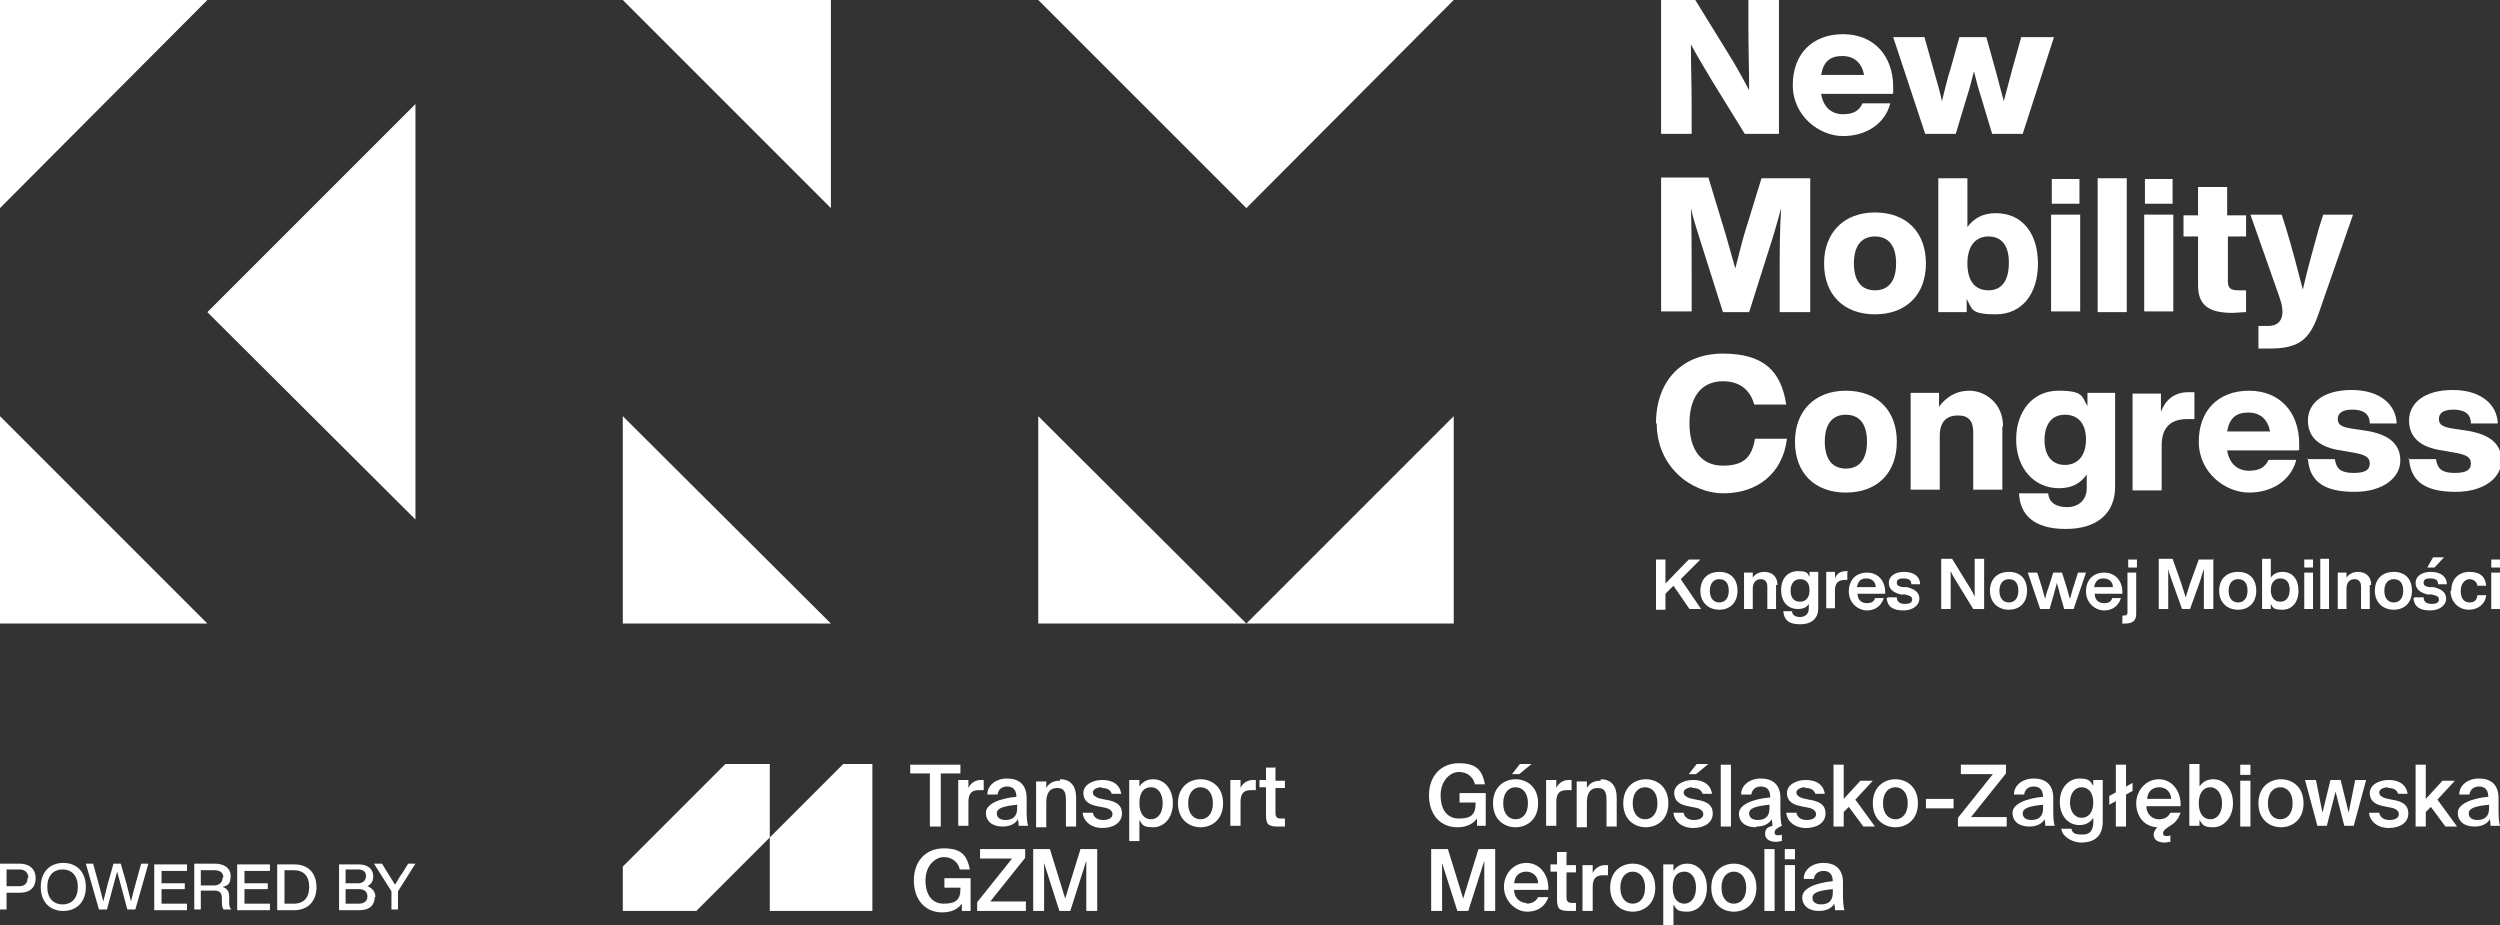 <svg xmlns="http://www.w3.org/2000/svg" id="uuid-b1974719-f98f-43c8-84b8-58c65710b7b8" width="343.6" height="127.2" viewBox="0 0 343.6 127.2"><rect x="0" y="0" width="343.6" height="127.2" fill="#333333" stroke="none"/><defs><style>.uuid-2b083860-b932-4639-9152-17ff56151bb6{fill:#fff;}</style></defs><g id="uuid-bcd5558e-5105-459d-a2f7-56c4d4488da5"><polygon class="uuid-2b083860-b932-4639-9152-17ff56151bb6" points="28.5 0 0 28.6 0 0 28.5 0"></polygon><polygon class="uuid-2b083860-b932-4639-9152-17ff56151bb6" points="0 57.2 0 85.7 28.5 85.7 0 57.2"></polygon><polygon class="uuid-2b083860-b932-4639-9152-17ff56151bb6" points="85.6 0 114.2 28.6 114.2 0 85.6 0"></polygon><polygon class="uuid-2b083860-b932-4639-9152-17ff56151bb6" points="85.6 57.2 85.6 85.7 114.2 85.7 85.6 57.2"></polygon><polygon class="uuid-2b083860-b932-4639-9152-17ff56151bb6" points="171.3 85.7 199.8 85.7 199.8 57.2 171.3 85.7"></polygon><polygon class="uuid-2b083860-b932-4639-9152-17ff56151bb6" points="142.7 0 171.3 28.6 199.8 0 142.7 0"></polygon><polygon class="uuid-2b083860-b932-4639-9152-17ff56151bb6" points="142.7 57.2 142.7 85.7 171.3 85.7 142.7 57.2"></polygon><polygon class="uuid-2b083860-b932-4639-9152-17ff56151bb6" points="28.5 42.9 57.1 71.4 57.1 14.3 28.5 42.9"></polygon><path class="uuid-2b083860-b932-4639-9152-17ff56151bb6" d="M244.5,0v18.4h-4.7l-4.5-7.3c-1-1.7-2-3.3-2.9-5,0,3,.1,5.7.1,8.5v3.8h-4.2V0h4.7l4.5,7.3c.9,1.4,2,3.4,2.9,5.1,0-3-.1-5.7-.1-8.5V0h4.2Z"></path><path class="uuid-2b083860-b932-4639-9152-17ff56151bb6" d="M260.1,12.9h-9.8c.3,1.9,1.5,2.8,3,2.8s2.2-.5,2.7-1.5h3.8c-.7,2.8-3.3,4.5-6.5,4.5s-6.9-2.7-6.9-7,2.7-7,6.9-7,6.9,2.9,6.9,7.3v.8ZM250.3,10.3h5.9c-.3-1.6-1.3-2.6-3-2.6s-2.6.8-2.9,2.6Z"></path><path class="uuid-2b083860-b932-4639-9152-17ff56151bb6" d="M282.3,5.1l-4.3,13.3h-4.2l-1.5-5c-.4-1.2-.7-2.4-1-3.6-.3,1.2-.6,2.4-1,3.6l-1.5,5h-4.2l-4.4-13.3h4.3l1.2,4.3c.4,1.5.9,3,1.2,4.5.4-1.5.7-3,1.2-4.5l1.2-4.3h3.7l1.2,4.3c.4,1.5.8,3,1.2,4.5.4-1.5.8-3,1.2-4.5l1.2-4.3h4.3Z"></path><path class="uuid-2b083860-b932-4639-9152-17ff56151bb6" d="M248.8,24.5v18.4h-4.2v-5.4c0-2.9,0-5.7.2-8.9-.4,1.4-.7,2.6-1.2,4.2l-3.2,10.1h-3.6l-3.2-10.1c-.5-1.6-.9-2.8-1.2-4.2.1,3.1.1,5.9.1,8.8v5.4h-4.2v-18.4h6.5l2.4,7.9c.4,1.5.9,3.1,1.3,4.6.4-1.5.8-3.2,1.2-4.6l2.4-7.8h6.5Z"></path><path class="uuid-2b083860-b932-4639-9152-17ff56151bb6" d="M250.7,36.2c0-4.2,2.7-7,7-7s7,2.7,7,7-2.7,7-7,7-7-2.7-7-7ZM260.6,36.2c0-2.5-1.1-3.7-2.9-3.7s-2.9,1.2-2.9,3.7,1.1,3.7,2.9,3.7,2.9-1.2,2.9-3.7Z"></path><path class="uuid-2b083860-b932-4639-9152-17ff56151bb6" d="M280.1,36.2c0,4.2-2.2,7-5.8,7s-3.2-.8-4-2.1v1.8h-3.9v-18.4h4v6.7c.9-1.2,2.1-1.9,3.9-1.9,3.6,0,5.8,2.7,5.8,7ZM276.1,36.1c0-2.5-1.1-3.6-2.8-3.6s-2.9,1.2-2.9,3.7,1.1,3.7,2.9,3.7,2.8-1.3,2.8-3.8Z"></path><path class="uuid-2b083860-b932-4639-9152-17ff56151bb6" d="M281.9,29.5h4v13.3h-4v-13.3ZM282,24.6h3.8v3.4h-3.8v-3.4Z"></path><path class="uuid-2b083860-b932-4639-9152-17ff56151bb6" d="M288.3,24.5h4v18.4h-4v-18.4Z"></path><path class="uuid-2b083860-b932-4639-9152-17ff56151bb6" d="M294.7,29.5h4v13.3h-4v-13.3ZM294.8,24.6h3.8v3.4h-3.8v-3.4Z"></path><path class="uuid-2b083860-b932-4639-9152-17ff56151bb6" d="M306.2,32.5v6.2c0,1,.5,1.2,1.5,1.2h1v3c-.6,0-1.3.1-1.9.1-3.3,0-4.7-1.1-4.7-3.8v-6.7h-2v-2.9h2v-3.9h4v3.9h2.6v2.9h-2.6Z"></path><path class="uuid-2b083860-b932-4639-9152-17ff56151bb6" d="M323.4,29.5l-4.8,13.8c-1.2,3.4-2.7,4.6-6.6,4.6s-1.2,0-1.6,0v-3.1h1.3c1.5,0,2-.9,2-1.9s-.3-1.7-.6-2.6l-3.8-10.8h4.3l.6,1.9c.8,2.6,1.5,5.3,2.3,8.4.7-3.1,1.5-5.8,2.2-8.4l.6-1.9h4.2Z"></path><path class="uuid-2b083860-b932-4639-9152-17ff56151bb6" d="M227.6,58.2c0-5.9,3.6-9.6,9.2-9.6s8,2.4,8.7,7h-4.4c-.6-2.2-2.2-3.2-4.3-3.2-3,0-4.6,2.2-4.6,5.8s1.6,5.8,4.6,5.8,4-1.3,4.4-3.7h4.4c-.6,4.9-4.2,7.5-8.7,7.5s-9.2-3.7-9.2-9.6Z"></path><path class="uuid-2b083860-b932-4639-9152-17ff56151bb6" d="M246.7,60.7c0-4.2,2.7-7,7-7s7,2.7,7,7-2.7,7-7,7-7-2.7-7-7ZM256.6,60.7c0-2.5-1.1-3.7-2.9-3.7s-2.9,1.2-2.9,3.7,1.1,3.7,2.9,3.7,2.9-1.2,2.9-3.7Z"></path><path class="uuid-2b083860-b932-4639-9152-17ff56151bb6" d="M275.2,58.6v8.7h-4v-7.9c0-1.5-.6-2.3-2.1-2.3s-2.5.8-2.5,2.8v7.4h-4v-13.3h3.9v1.9c.9-1.2,2.2-2.2,4.2-2.2s4.6,1.6,4.6,4.9Z"></path><path class="uuid-2b083860-b932-4639-9152-17ff56151bb6" d="M290.7,54v12.9c0,3.6-2.4,5.8-6.8,5.8s-6.3-2-6.4-4.9h4c.1,1.2,1,1.9,2.6,1.9s2.7-1,2.7-2.6v-1.9c-.8,1.2-2,1.9-3.8,1.9-3.5,0-5.9-2.8-5.9-6.7s2.3-6.7,5.8-6.7,3.2.8,4,2.1v-1.8h3.9ZM286.7,60.4c0-2.2-1.1-3.4-2.9-3.4s-2.8,1.3-2.8,3.5,1.1,3.4,2.8,3.4,2.9-1.2,2.9-3.5Z"></path><path class="uuid-2b083860-b932-4639-9152-17ff56151bb6" d="M301.6,53.9v3.7h-1c-2.2,0-3.5,1.1-3.5,3.6v6.2h-4v-13.3h3.9v2.5c.6-1.6,1.8-2.7,3.8-2.7s.6,0,.9,0Z"></path><path class="uuid-2b083860-b932-4639-9152-17ff56151bb6" d="M315.9,61.9h-9.8c.3,1.9,1.5,2.8,3,2.8s2.2-.5,2.7-1.5h3.8c-.7,2.8-3.3,4.5-6.5,4.5s-6.9-2.7-6.9-7,2.7-7,6.9-7,6.9,2.9,6.9,7.3v.8ZM306.1,59.3h5.9c-.3-1.6-1.3-2.6-3-2.6s-2.6.8-2.9,2.6Z"></path><path class="uuid-2b083860-b932-4639-9152-17ff56151bb6" d="M317,63.1h3.9c.2,1.4.9,1.9,2.6,1.9s2.2-.5,2.2-1.3-.5-1.2-2.3-1.5l-1.7-.3c-2.8-.4-4.5-1.7-4.5-4.1s2.1-4.2,6-4.2,6.1,2,6.2,4.6h-3.7c0-1.4-1-1.9-2.4-1.9s-2,.5-2,1.3.6,1.1,1.9,1.3l2,.3c3.1.5,4.7,1.8,4.7,4.1s-2.3,4.3-6.3,4.3-6.2-1.3-6.4-4.6Z"></path><path class="uuid-2b083860-b932-4639-9152-17ff56151bb6" d="M330.9,63.1h3.9c.2,1.4.9,1.9,2.6,1.9s2.2-.5,2.2-1.3-.5-1.2-2.3-1.5l-1.7-.3c-2.8-.4-4.5-1.7-4.5-4.1s2.1-4.2,6-4.2,6.1,2,6.2,4.6h-3.7c0-1.4-1-1.9-2.4-1.9s-2,.5-2,1.3.6,1.1,1.9,1.3l2,.3c3.1.5,4.7,1.8,4.7,4.1s-2.3,4.3-6.3,4.3-6.2-1.3-6.4-4.6Z"></path><path class="uuid-2b083860-b932-4639-9152-17ff56151bb6" d="M231,79.6l2.8,4.1h-1.6l-2.2-3.2-1.1,1.1v2.2h-1.3v-6.9h1.3v3.3l3.2-3.3h1.6l-2.8,2.8Z"></path><path class="uuid-2b083860-b932-4639-9152-17ff56151bb6" d="M233.7,81.2c0-1.6,1-2.6,2.6-2.6s2.5,1,2.5,2.6-1,2.6-2.5,2.6-2.6-1-2.6-2.6ZM237.6,81.2c0-1.1-.5-1.6-1.3-1.6s-1.3.6-1.3,1.6.5,1.6,1.3,1.6,1.3-.6,1.3-1.6Z"></path><path class="uuid-2b083860-b932-4639-9152-17ff56151bb6" d="M244.1,80.4v3.3h-1.2v-3.1c0-.6-.3-1-.9-1s-1.1.4-1.1,1.3v2.8h-1.2v-5h1.2v.7c.3-.5.9-.8,1.6-.8,1,0,1.8.6,1.8,1.8Z"></path><path class="uuid-2b083860-b932-4639-9152-17ff56151bb6" d="M249.9,78.7v4.9c0,1.3-.8,2.2-2.5,2.2s-2.2-.7-2.3-1.8h1.2c0,.5.4.8,1.1.8s1.2-.4,1.2-1.2v-.6c-.3.5-.8.7-1.5.7-1.4,0-2.3-1-2.3-2.6s.9-2.6,2.3-2.6,1.3.3,1.6.8v-.7h1.2ZM248.7,81.1c0-1-.5-1.5-1.3-1.5s-1.3.6-1.3,1.6.5,1.5,1.3,1.5,1.3-.6,1.3-1.5Z"></path><path class="uuid-2b083860-b932-4639-9152-17ff56151bb6" d="M253.9,78.6v1.1h-.3c-.9,0-1.4.4-1.4,1.4v2.5h-1.2v-5h1.2v.9c.2-.6.7-1,1.5-1s.2,0,.3,0Z"></path><path class="uuid-2b083860-b932-4639-9152-17ff56151bb6" d="M259.1,81.6h-3.8c0,.9.6,1.3,1.3,1.3s1-.3,1.1-.7h1.2c-.3,1-1.1,1.7-2.3,1.7s-2.5-1-2.5-2.6,1-2.6,2.5-2.6,2.5,1.1,2.5,2.7v.3ZM255.3,80.7h2.5c0-.7-.5-1.2-1.3-1.2s-1.1.4-1.3,1.2Z"></path><path class="uuid-2b083860-b932-4639-9152-17ff56151bb6" d="M259.5,82.1h1.2c0,.6.4.9,1.1.9s1-.2,1-.6-.2-.5-1-.7h-.6c-1.1-.3-1.6-.8-1.6-1.6s.7-1.5,2.1-1.5,2.2.7,2.2,1.7h-1.2c0-.6-.4-.8-1.1-.8s-.9.2-.9.6.3.5.8.6h.6c1.2.3,1.7.8,1.7,1.6s-.8,1.6-2.2,1.6-2.2-.5-2.3-1.7Z"></path><path class="uuid-2b083860-b932-4639-9152-17ff56151bb6" d="M272.7,76.8v6.9h-1.5l-1.9-3.1c-.4-.7-.9-1.4-1.2-2.1,0,1.2,0,2.3,0,3.4v1.8h-1.3v-6.9h1.5l1.9,3.1c.4.6.9,1.4,1.2,2.1,0-1.2,0-2.3,0-3.4v-1.8h1.3Z"></path><path class="uuid-2b083860-b932-4639-9152-17ff56151bb6" d="M273.5,81.2c0-1.6,1-2.6,2.6-2.6s2.5,1,2.5,2.6-1,2.6-2.5,2.6-2.6-1-2.6-2.6ZM277.4,81.2c0-1.1-.5-1.6-1.3-1.6s-1.3.6-1.3,1.6.5,1.6,1.3,1.6,1.3-.6,1.3-1.6Z"></path><path class="uuid-2b083860-b932-4639-9152-17ff56151bb6" d="M286.7,78.7l-1.7,5h-1.3l-.6-2.1c-.1-.5-.3-1-.4-1.5-.1.5-.3,1-.4,1.5l-.6,2.1h-1.3l-1.7-5h1.3l.6,1.9c.2.6.3,1.2.5,1.7.1-.6.3-1.2.5-1.7l.6-1.9h1.2l.6,1.9c.2.6.3,1.2.5,1.7.2-.6.3-1.2.5-1.7l.6-1.9h1.3Z"></path><path class="uuid-2b083860-b932-4639-9152-17ff56151bb6" d="M291.7,81.6h-3.8c0,.9.6,1.3,1.3,1.3s1-.3,1.1-.7h1.2c-.3,1-1.1,1.7-2.3,1.7s-2.5-1-2.5-2.6,1-2.6,2.5-2.6,2.5,1.1,2.5,2.7v.3ZM287.9,80.7h2.5c0-.7-.5-1.2-1.3-1.2s-1.1.4-1.3,1.2Z"></path><path class="uuid-2b083860-b932-4639-9152-17ff56151bb6" d="M291.7,85.6v-1h.2c.3,0,.5-.1.5-.4v-5.5h1.2v5.7c0,.9-.5,1.3-1.5,1.3s-.3,0-.5,0ZM292.5,76.9h1.2v1.1h-1.2v-1.1Z"></path><path class="uuid-2b083860-b932-4639-9152-17ff56151bb6" d="M304.2,76.8v6.9h-1.3v-2.1c0-1,0-2.2,0-3.4-.2.5-.3,1-.5,1.6l-1.4,3.9h-1.1l-1.4-3.9c-.2-.6-.4-1.1-.5-1.6,0,1.2,0,2.4,0,3.4v2.1h-1.3v-6.9h1.9l1.2,3.4c.2.6.4,1.3.6,1.9.2-.6.4-1.3.6-1.9l1.2-3.3h1.9Z"></path><path class="uuid-2b083860-b932-4639-9152-17ff56151bb6" d="M305,81.2c0-1.6,1-2.6,2.6-2.6s2.5,1,2.5,2.6-1,2.6-2.5,2.6-2.6-1-2.6-2.6ZM308.9,81.2c0-1.1-.5-1.6-1.3-1.6s-1.3.6-1.3,1.6.5,1.6,1.3,1.6,1.3-.6,1.3-1.6Z"></path><path class="uuid-2b083860-b932-4639-9152-17ff56151bb6" d="M315.9,81.2c0,1.6-.9,2.6-2.2,2.6s-1.3-.3-1.6-.8v.7h-1.2v-6.9h1.2v2.6c.3-.5.9-.8,1.6-.8,1.4,0,2.2,1,2.2,2.6ZM314.7,81.1c0-1.1-.5-1.6-1.3-1.6s-1.3.6-1.3,1.6.5,1.6,1.3,1.6,1.3-.6,1.3-1.7Z"></path><path class="uuid-2b083860-b932-4639-9152-17ff56151bb6" d="M316.7,78.7h1.2v5h-1.2v-5ZM316.7,76.9h1.2v1.1h-1.2v-1.1Z"></path><path class="uuid-2b083860-b932-4639-9152-17ff56151bb6" d="M318.9,76.8h1.2v6.9h-1.2v-6.9Z"></path><path class="uuid-2b083860-b932-4639-9152-17ff56151bb6" d="M325.7,80.4v3.3h-1.2v-3.1c0-.6-.3-1-.9-1s-1.1.4-1.1,1.3v2.8h-1.2v-5h1.2v.7c.3-.5.9-.8,1.6-.8,1,0,1.8.6,1.8,1.8Z"></path><path class="uuid-2b083860-b932-4639-9152-17ff56151bb6" d="M326.4,81.2c0-1.6,1-2.6,2.6-2.6s2.5,1,2.5,2.6-1,2.6-2.5,2.6-2.6-1-2.6-2.6ZM330.3,81.2c0-1.1-.5-1.6-1.3-1.6s-1.3.6-1.3,1.6.5,1.6,1.3,1.6,1.3-.6,1.3-1.6Z"></path><path class="uuid-2b083860-b932-4639-9152-17ff56151bb6" d="M331.9,82.1h1.2c0,.6.4.9,1.1.9s1-.2,1-.6-.2-.5-1-.7h-.6c-1.1-.3-1.6-.8-1.6-1.6s.7-1.5,2.1-1.5,2.2.7,2.2,1.7h-1.2c0-.6-.4-.8-1.1-.8s-.9.2-.9.6.3.5.8.6h.6c1.2.3,1.7.8,1.7,1.6s-.8,1.6-2.2,1.6-2.2-.5-2.3-1.7ZM334.5,76.6h1.4l-1.3,1.4h-1l.8-1.4Z"></path><path class="uuid-2b083860-b932-4639-9152-17ff56151bb6" d="M336.9,81.2c0-1.6,1-2.6,2.5-2.6s2.2.7,2.3,1.9h-1.2c-.1-.6-.6-.9-1.1-.9s-1.2.5-1.2,1.6.5,1.6,1.2,1.6,1-.3,1.1-1h1.2c-.1,1.2-1.1,2-2.4,2s-2.5-1-2.5-2.6Z"></path><path class="uuid-2b083860-b932-4639-9152-17ff56151bb6" d="M342.4,78.7h1.2v5h-1.2v-5ZM342.4,76.9h1.2v1.1h-1.2v-1.1Z"></path><path class="uuid-2b083860-b932-4639-9152-17ff56151bb6" d="M202.7,107.7c-.3-1-1.1-1.6-2.2-1.6s-2.5,1.1-2.5,3.2,1,3.2,2.5,3.2,2.3-.4,2.3-2v-.2h-2.2v-1.3h3.6v4.5h-1.2v-1c-.6.8-1.5,1.2-2.7,1.2-2.4,0-3.9-1.8-3.9-4.4s1.6-4.4,4.1-4.4,3.2,1,3.6,2.9h-1.4Z"></path><path class="uuid-2b083860-b932-4639-9152-17ff56151bb6" d="M208.3,113.7c-1.5,0-3.1-1-3.1-3.3s1.6-3.3,3.1-3.3,3.1,1,3.1,3.3-1.6,3.3-3.1,3.3ZM210,110.4c0-1.5-.8-2.2-1.7-2.2s-1.7.7-1.7,2.2.8,2.2,1.7,2.2,1.7-.7,1.7-2.2ZM207.8,106.4l1.1-1.4h1.6l-1.7,1.4h-1.1Z"></path><path class="uuid-2b083860-b932-4639-9152-17ff56151bb6" d="M215.3,108.6c-.9,0-1.4.4-1.4,1.6v3.3h-1.4v-6.3h1.4v1.1c.3-.7,1-1.1,1.7-1.1.1,0,.3,0,.4,0v1.4c-.2,0-.5,0-.7,0Z"></path><path class="uuid-2b083860-b932-4639-9152-17ff56151bb6" d="M220,107.1c1.5,0,2.2,1,2.2,2.5v4h-1.4v-3.6c0-.9-.1-1.7-1.2-1.7s-1.5.8-1.5,2v3.4h-1.4v-6.3h1.4v.9c.4-.7,1-1,1.9-1Z"></path><path class="uuid-2b083860-b932-4639-9152-17ff56151bb6" d="M226.2,113.7c-1.5,0-3.1-1-3.1-3.3s1.6-3.3,3.1-3.3,3.1,1,3.1,3.3-1.6,3.3-3.1,3.3ZM227.8,110.4c0-1.5-.8-2.2-1.7-2.2s-1.7.7-1.7,2.2.8,2.2,1.7,2.2,1.7-.7,1.7-2.2Z"></path><path class="uuid-2b083860-b932-4639-9152-17ff56151bb6" d="M232.6,108.2c-.6,0-1.2.3-1.2.7s.3.6.8.8l.9.2c1.3.2,2.3.6,2.3,1.9s-1.2,2-2.7,2-2.6-.9-2.7-2.1h1.4c.1.6.6,1,1.4,1s1.3-.3,1.3-.8-.5-.8-1.1-.9l-1-.2c-1.1-.2-1.9-.7-1.9-1.8s1.2-1.8,2.6-1.8,2.4.6,2.6,1.9h-1.3c-.2-.6-.7-.8-1.4-.8ZM232.1,106.4l1.1-1.4h1.6l-1.7,1.4h-1.1Z"></path><path class="uuid-2b083860-b932-4639-9152-17ff56151bb6" d="M236.5,113.6v-8.5h1.4v8.5h-1.4Z"></path><path class="uuid-2b083860-b932-4639-9152-17ff56151bb6" d="M241.3,113.7c-1.4,0-2.3-.7-2.3-1.9s1.9-2,4.3-2.2h0c0-1.2-.6-1.5-1.3-1.5s-1.2.4-1.3,1.1h-1.4c0-1.3,1.2-2.2,2.7-2.2s2.7.7,2.7,2.7c0,.3,0,1.1,0,1.6s0,1.6.2,2.2c-.6.3-1,.5-1,.9s.3.4.5.4.3,0,.5-.1v.9c-.3,0-.4.1-.8.1-.8,0-1.5-.3-1.5-1.1s.4-.9,1-1.1c0-.3,0-.4-.1-.9-.4.7-1.2,1-2.1,1ZM240.4,111.8c0,.6.5.9,1.2.9,1,0,1.6-.5,1.6-1.6v-.5c-2,.2-2.8.5-2.8,1.2Z"></path><path class="uuid-2b083860-b932-4639-9152-17ff56151bb6" d="M248.1,108.2c-.6,0-1.2.3-1.2.7s.3.6.8.8l.9.2c1.3.2,2.3.6,2.3,1.9s-1.2,2-2.7,2-2.6-.9-2.7-2.1h1.4c.1.6.6,1,1.4,1s1.3-.3,1.3-.8-.5-.8-1.1-.9l-1-.2c-1.1-.2-1.9-.7-1.9-1.8s1.2-1.8,2.6-1.8,2.4.6,2.6,1.9h-1.3c-.2-.6-.7-.8-1.4-.8Z"></path><path class="uuid-2b083860-b932-4639-9152-17ff56151bb6" d="M253.4,109.8l2.3-2.5h1.7l-2.4,2.6,2.7,3.7h-1.6l-2-2.7-.7.7v2h-1.4v-8.5h1.4v4.7Z"></path><path class="uuid-2b083860-b932-4639-9152-17ff56151bb6" d="M260.5,113.7c-1.5,0-3.1-1-3.1-3.3s1.6-3.3,3.1-3.3,3.1,1,3.1,3.3-1.6,3.3-3.1,3.3ZM262.2,110.4c0-1.5-.8-2.2-1.7-2.2s-1.7.7-1.7,2.2.8,2.2,1.7,2.2,1.7-.7,1.7-2.2Z"></path><path class="uuid-2b083860-b932-4639-9152-17ff56151bb6" d="M264.7,109.8h3.8v1.3h-3.8v-1.3Z"></path><path class="uuid-2b083860-b932-4639-9152-17ff56151bb6" d="M270.9,112.3h4.9v1.3h-6.7v-1.2l4.8-6h-4.4v-1.3h6.2v1.2l-4.8,6Z"></path><path class="uuid-2b083860-b932-4639-9152-17ff56151bb6" d="M280.8,109.6h0c0-1.2-.6-1.5-1.3-1.5s-1.2.4-1.3,1.1h-1.4c0-1.3,1.2-2.2,2.7-2.2s2.7.7,2.7,2.7c0,.3,0,1.1,0,1.6s0,1.6.2,2.2h-1.3c0-.3,0-.4-.1-.9-.4.7-1.2,1-2.1,1-1.4,0-2.3-.7-2.3-1.9s1.9-2,4.3-2.2ZM278,111.8c0,.6.5.9,1.2.9,1,0,1.6-.5,1.6-1.6v-.5c-2,.2-2.8.5-2.8,1.2Z"></path><path class="uuid-2b083860-b932-4639-9152-17ff56151bb6" d="M289,107.2v5.7c0,1-.3,1.8-.8,2.2-.5.5-1.3.7-2.2.7s-2.5-.6-2.7-1.9h1.4c.1.6.5.8,1.4.8s1-.2,1.3-.5c.2-.3.3-.7.3-1.1v-.7c-.4.6-1,1-1.9,1-1.5,0-2.7-1.2-2.7-3.2s1.3-3.2,2.7-3.2,1.5.4,1.9,1v-.8h1.4ZM284.5,110.3c0,1.3.7,2.1,1.6,2.1s1.6-.7,1.6-2.1-.7-2.1-1.6-2.1-1.6.8-1.6,2.1Z"></path><path class="uuid-2b083860-b932-4639-9152-17ff56151bb6" d="M293.1,107.5v1.2l-.9.5v4.4h-1.4v-3.5l-.9.5v-1.2l.9-.5v-3.8h1.4v3l.9-.5Z"></path><path class="uuid-2b083860-b932-4639-9152-17ff56151bb6" d="M296,114.7c0-.3.2-.7.5-1-1.9-.1-2.9-1.6-2.9-3.3s1.3-3.3,3.1-3.3,3.1,1.6,3,3.7h-4.7c0,1.2.9,1.8,1.7,1.8s1.3-.3,1.6-.9h1.4c-.2.6-.6,1.3-1.3,1.7-.6.4-1.1.7-1.1,1.1s.2.4.5.4.3,0,.5-.1v.9c-.3,0-.4.1-.8.1-.8,0-1.5-.3-1.5-1.1ZM298.4,109.8c0-1-.8-1.6-1.6-1.6s-1.6.4-1.7,1.6h3.3Z"></path><path class="uuid-2b083860-b932-4639-9152-17ff56151bb6" d="M302.3,108.1c.4-.6,1-1,1.9-1,1.5,0,2.7,1.3,2.7,3.3s-1.3,3.3-2.7,3.3-1.5-.4-1.9-1v.8h-1.4v-8.5h1.4v3ZM305.4,110.4c0-1.3-.7-2.2-1.6-2.2s-1.6.7-1.6,2.2.7,2.2,1.6,2.2,1.6-.8,1.6-2.2Z"></path><path class="uuid-2b083860-b932-4639-9152-17ff56151bb6" d="M309.3,106.5h-1.4v-1.4h1.4v1.4ZM309.3,113.6h-1.4v-6.3h1.4v6.3Z"></path><path class="uuid-2b083860-b932-4639-9152-17ff56151bb6" d="M313.5,113.7c-1.5,0-3.1-1-3.1-3.3s1.6-3.3,3.1-3.3,3.1,1,3.1,3.3-1.6,3.3-3.1,3.3ZM315.1,110.4c0-1.5-.8-2.2-1.7-2.2s-1.7.7-1.7,2.2.8,2.2,1.7,2.2,1.7-.7,1.7-2.2Z"></path><path class="uuid-2b083860-b932-4639-9152-17ff56151bb6" d="M321.7,107.2l1.1,4.5.9-4.5h1.5l-1.7,6.3h-1.3l-1.2-4.7-1.2,4.7h-1.3l-1.7-6.3h1.5l.9,4.5,1.1-4.5h1.4Z"></path><path class="uuid-2b083860-b932-4639-9152-17ff56151bb6" d="M328.2,108.2c-.6,0-1.2.3-1.2.7s.3.6.8.8l.9.2c1.3.2,2.3.6,2.3,1.9s-1.2,2-2.7,2-2.6-.9-2.7-2.1h1.4c.1.6.6,1,1.4,1s1.3-.3,1.3-.8-.5-.8-1.1-.9l-1-.2c-1.1-.2-1.9-.7-1.9-1.8s1.2-1.8,2.6-1.8,2.4.6,2.6,1.9h-1.3c-.2-.6-.7-.8-1.4-.8Z"></path><path class="uuid-2b083860-b932-4639-9152-17ff56151bb6" d="M333.4,109.8l2.3-2.5h1.7l-2.4,2.6,2.7,3.7h-1.6l-2-2.7-.7.7v2h-1.4v-8.5h1.4v4.7Z"></path><path class="uuid-2b083860-b932-4639-9152-17ff56151bb6" d="M342,109.6h0c0-1.2-.6-1.5-1.3-1.5s-1.2.4-1.3,1.1h-1.4c0-1.3,1.2-2.2,2.7-2.2s2.7.7,2.7,2.7c0,.3,0,1.1,0,1.6s0,1.6.2,2.2h-1.3c0-.3,0-.4-.1-.9-.4.7-1.2,1-2.1,1-1.4,0-2.3-.7-2.3-1.9s1.9-2,4.3-2.2ZM339.3,111.8c0,.6.5.9,1.2.9,1,0,1.6-.5,1.6-1.6v-.5c-2,.2-2.8.5-2.8,1.2Z"></path><path class="uuid-2b083860-b932-4639-9152-17ff56151bb6" d="M198.2,118.3v6.9h-1.5v-8.5h2.3l2.1,6.8,2.1-6.8h2.3v8.5h-1.5v-6.9l-2.2,6.9h-1.5l-2.2-6.9Z"></path><path class="uuid-2b083860-b932-4639-9152-17ff56151bb6" d="M209.8,124.2c.7,0,1.3-.3,1.6-.9h1.4c-.3,1-1.2,2-2.9,2s-3.2-1.6-3.2-3.4,1.3-3.3,3.1-3.3,3.1,1.6,3,3.7h-4.7c0,1.2.9,1.8,1.7,1.8ZM211.4,121.4c0-1-.8-1.6-1.6-1.6s-1.6.4-1.7,1.6h3.3Z"></path><path class="uuid-2b083860-b932-4639-9152-17ff56151bb6" d="M215.3,117.2v1.7h1.3v1h-1.3v3.4c0,.6.2.8.8.8h.5v1.1h-1c-1.4,0-1.6-.4-1.6-1.7v-3.7h-.9v-1h.9v-1.7h1.4Z"></path><path class="uuid-2b083860-b932-4639-9152-17ff56151bb6" d="M220.3,120.3c-.9,0-1.4.4-1.4,1.6v3.3h-1.4v-6.3h1.4v1.1c.3-.7,1-1.1,1.7-1.1.1,0,.3,0,.4,0v1.4c-.2,0-.5,0-.7,0Z"></path><path class="uuid-2b083860-b932-4639-9152-17ff56151bb6" d="M224.4,125.3c-1.5,0-3.1-1-3.1-3.3s1.6-3.3,3.1-3.3,3.1,1,3.1,3.3-1.6,3.3-3.1,3.3ZM226.1,122c0-1.5-.8-2.2-1.7-2.2s-1.7.7-1.7,2.2.8,2.2,1.7,2.2,1.7-.7,1.7-2.2Z"></path><path class="uuid-2b083860-b932-4639-9152-17ff56151bb6" d="M230,119.7c.4-.6,1-1,1.9-1,1.5,0,2.7,1.3,2.7,3.3s-1.2,3.3-2.7,3.3-1.5-.4-1.9-1v2.9h-1.4v-8.4h1.4v.8ZM233.1,122c0-1.3-.6-2.2-1.6-2.2s-1.6.7-1.6,2.2.7,2.2,1.6,2.2,1.6-.8,1.6-2.2Z"></path><path class="uuid-2b083860-b932-4639-9152-17ff56151bb6" d="M238.3,125.3c-1.5,0-3.1-1-3.1-3.3s1.6-3.3,3.1-3.3,3.1,1,3.1,3.3-1.6,3.3-3.1,3.3ZM240,122c0-1.5-.8-2.2-1.7-2.2s-1.7.7-1.7,2.2.8,2.2,1.7,2.2,1.7-.7,1.7-2.2Z"></path><path class="uuid-2b083860-b932-4639-9152-17ff56151bb6" d="M242.5,125.2v-8.5h1.4v8.5h-1.4Z"></path><path class="uuid-2b083860-b932-4639-9152-17ff56151bb6" d="M246.7,118.1h-1.4v-1.4h1.4v1.4ZM246.7,125.2h-1.4v-6.3h1.4v6.3Z"></path><path class="uuid-2b083860-b932-4639-9152-17ff56151bb6" d="M251.9,121.2h0c0-1.2-.6-1.5-1.3-1.5s-1.2.4-1.3,1.1h-1.4c0-1.3,1.2-2.2,2.7-2.2s2.7.7,2.7,2.7c0,.3,0,1.1,0,1.6s0,1.6.2,2.2h-1.3c0-.3,0-.4-.1-.9-.4.7-1.2,1-2.1,1-1.4,0-2.3-.7-2.3-1.9s1.9-2,4.3-2.2ZM249.1,123.4c0,.6.5.9,1.2.9,1,0,1.6-.5,1.6-1.6v-.5c-2,.2-2.8.5-2.8,1.2Z"></path><polygon class="uuid-2b083860-b932-4639-9152-17ff56151bb6" points="105.8 125.2 119.9 125.2 119.9 105 115.9 105 105.8 115.1 105.8 125.2"></polygon><polygon class="uuid-2b083860-b932-4639-9152-17ff56151bb6" points="85.6 125.2 95.7 125.2 105.8 115.1 105.8 105 99.7 105 85.6 119.1 85.6 125.2"></polygon><path class="uuid-2b083860-b932-4639-9152-17ff56151bb6" d="M125.1,106.3v-1.2h6.9v1.2h-2.7v7.3h-1.5v-7.3h-2.7Z"></path><path class="uuid-2b083860-b932-4639-9152-17ff56151bb6" d="M134.5,108.6c-.9,0-1.4.4-1.4,1.6v3.3h-1.4v-6.3h1.4v1.1c.3-.7,1-1.1,1.7-1.1.1,0,.3,0,.4,0v1.4c-.2,0-.5,0-.7,0Z"></path><path class="uuid-2b083860-b932-4639-9152-17ff56151bb6" d="M139.7,109.6h0c0-1.2-.6-1.5-1.3-1.5s-1.2.4-1.3,1.1h-1.4c0-1.3,1.2-2.2,2.7-2.2s2.7.7,2.7,2.7c0,.3,0,1.1,0,1.6s0,1.6.2,2.2h-1.3c0-.3,0-.4-.1-.9-.4.7-1.2,1-2.1,1-1.4,0-2.3-.7-2.3-1.9s1.9-2,4.3-2.2ZM137,111.8c0,.6.5.9,1.2.9,1,0,1.6-.5,1.6-1.6v-.5c-2,.2-2.8.5-2.8,1.2Z"></path><path class="uuid-2b083860-b932-4639-9152-17ff56151bb6" d="M145.7,107.1c1.5,0,2.2,1,2.2,2.5v4h-1.4v-3.6c0-.9-.1-1.7-1.2-1.7s-1.5.8-1.5,2v3.4h-1.4v-6.3h1.4v.9c.4-.7,1-1,1.9-1Z"></path><path class="uuid-2b083860-b932-4639-9152-17ff56151bb6" d="M151.4,108.2c-.6,0-1.2.3-1.2.7s.3.6.8.8l.9.2c1.3.2,2.3.6,2.3,1.9s-1.2,2-2.7,2-2.6-.9-2.7-2.1h1.4c.1.6.6,1,1.4,1s1.3-.3,1.3-.8-.5-.8-1.1-.9l-1-.2c-1.1-.2-1.9-.7-1.9-1.8s1.2-1.8,2.6-1.8,2.4.6,2.6,1.9h-1.3c-.2-.6-.7-.8-1.4-.8Z"></path><path class="uuid-2b083860-b932-4639-9152-17ff56151bb6" d="M156.6,108.1c.4-.6,1-1,1.9-1,1.5,0,2.7,1.3,2.7,3.3s-1.2,3.3-2.7,3.3-1.5-.4-1.9-1v2.9h-1.4v-8.4h1.4v.8ZM159.8,110.4c0-1.3-.6-2.2-1.6-2.2s-1.6.7-1.6,2.2.7,2.2,1.6,2.2,1.6-.8,1.6-2.2Z"></path><path class="uuid-2b083860-b932-4639-9152-17ff56151bb6" d="M165,113.7c-1.5,0-3.1-1-3.1-3.3s1.6-3.3,3.1-3.3,3.1,1,3.1,3.3-1.6,3.3-3.1,3.3ZM166.7,110.4c0-1.5-.8-2.2-1.7-2.2s-1.7.7-1.7,2.2.8,2.2,1.7,2.2,1.7-.7,1.7-2.2Z"></path><path class="uuid-2b083860-b932-4639-9152-17ff56151bb6" d="M171.9,108.6c-.9,0-1.4.4-1.4,1.6v3.3h-1.4v-6.3h1.4v1.1c.3-.7,1-1.1,1.7-1.1.1,0,.3,0,.4,0v1.4c-.2,0-.5,0-.7,0Z"></path><path class="uuid-2b083860-b932-4639-9152-17ff56151bb6" d="M175.3,105.6v1.7h1.3v1h-1.3v3.4c0,.6.2.8.8.8h.5v1.1h-1c-1.4,0-1.6-.4-1.6-1.7v-3.7h-.9v-1h.9v-1.7h1.4Z"></path><path class="uuid-2b083860-b932-4639-9152-17ff56151bb6" d="M131.9,119.4c-.3-1-1.1-1.6-2.2-1.6s-2.5,1.1-2.5,3.2,1,3.2,2.5,3.2,2.3-.4,2.3-2v-.2h-2.2v-1.3h3.6v4.5h-1.2v-1c-.6.8-1.5,1.2-2.7,1.2-2.4,0-3.9-1.8-3.9-4.4s1.6-4.4,4.1-4.4,3.2,1,3.6,2.9h-1.4Z"></path><path class="uuid-2b083860-b932-4639-9152-17ff56151bb6" d="M136.1,123.9h4.9v1.3h-6.7v-1.2l4.8-6h-4.4v-1.3h6.2v1.2l-4.8,6Z"></path><path class="uuid-2b083860-b932-4639-9152-17ff56151bb6" d="M143.5,118.3v6.9h-1.5v-8.5h2.3l2.1,6.8,2.1-6.8h2.3v8.5h-1.5v-6.9l-2.2,6.9h-1.5l-2.2-6.9Z"></path><path class="uuid-2b083860-b932-4639-9152-17ff56151bb6" d="M4.9,120.7c0,1.2-.7,2-2.2,2H.9v2.3h-.9v-6.3h2.7c1.4,0,2.2.8,2.2,2ZM3.9,120.7c0-.7-.4-1.2-1.2-1.2H.9v2.3h1.7c.8,0,1.2-.4,1.2-1.2Z"></path><path class="uuid-2b083860-b932-4639-9152-17ff56151bb6" d="M5.6,121.9c0-2,1.2-3.3,3.1-3.3s3.1,1.3,3.1,3.3-1.2,3.3-3.1,3.3-3.1-1.3-3.1-3.3ZM10.7,121.9c0-1.5-.8-2.4-2.1-2.4s-2.1.9-2.1,2.4.8,2.4,2.1,2.4,2.1-.9,2.1-2.4Z"></path><path class="uuid-2b083860-b932-4639-9152-17ff56151bb6" d="M20.4,118.7l-1.8,6.3h-1.1l-.8-3c-.2-.7-.4-1.5-.6-2.2-.2.7-.4,1.5-.6,2.2l-.8,3h-1.1l-1.8-6.3h1l.8,2.9c.2.7.4,1.6.6,2.3.2-.8.4-1.6.6-2.4l.8-2.8h1l.8,2.8c.2.8.4,1.6.6,2.4.2-.8.4-1.6.6-2.3l.8-2.9h1Z"></path><path class="uuid-2b083860-b932-4639-9152-17ff56151bb6" d="M22.2,119.6v1.8h3.2v.8h-3.2v2h3.5v.9h-4.5v-6.3h4.5v.9h-3.6Z"></path><path class="uuid-2b083860-b932-4639-9152-17ff56151bb6" d="M31.7,125h-1c-.1-.2-.2-.5-.2-.8v-.7c0-.9-.4-1.1-1.1-1.1h-1.8v2.6h-.9v-6.3h2.8c1.3,0,2.2.6,2.2,1.7s-.4,1.3-1.1,1.5c.6.2.9.6.9,1.3v1c0,.3.1.6.3.8ZM30.7,120.6c0-.7-.5-1-1.3-1h-1.8v2.1h1.8c.7,0,1.2-.4,1.2-1.1Z"></path><path class="uuid-2b083860-b932-4639-9152-17ff56151bb6" d="M33.6,119.6v1.8h3.2v.8h-3.2v2h3.5v.9h-4.5v-6.3h4.5v.9h-3.6Z"></path><path class="uuid-2b083860-b932-4639-9152-17ff56151bb6" d="M43.5,121.9c0,2-1.2,3.2-3.1,3.2h-2.3v-6.3h2.3c2,0,3.1,1.2,3.1,3.2ZM42.5,121.9c0-1.5-.8-2.3-2.1-2.3h-1.3v4.6h1.3c1.4,0,2.1-.9,2.1-2.3Z"></path><path class="uuid-2b083860-b932-4639-9152-17ff56151bb6" d="M51.5,123.3c0,1.1-.7,1.8-2.1,1.8h-2.8v-6.3h2.7c1.4,0,2,.8,2,1.6s-.3,1.1-.8,1.4c.8.3,1.1.9,1.1,1.5ZM47.5,119.5v1.9h1.7c.7,0,1.1-.4,1.1-1s-.4-.9-1.1-.9h-1.7ZM50.5,123.2c0-.7-.5-1-1.2-1h-1.8v2h1.8c.8,0,1.2-.4,1.2-1Z"></path><path class="uuid-2b083860-b932-4639-9152-17ff56151bb6" d="M57.1,118.7l-2.4,3.8v2.5h-.9v-2.5l-2.4-3.8h1.1l.8,1.3c.3.5.7,1.1,1,1.6.3-.5.6-1.1,1-1.6l.8-1.3h1.1Z"></path></g></svg>